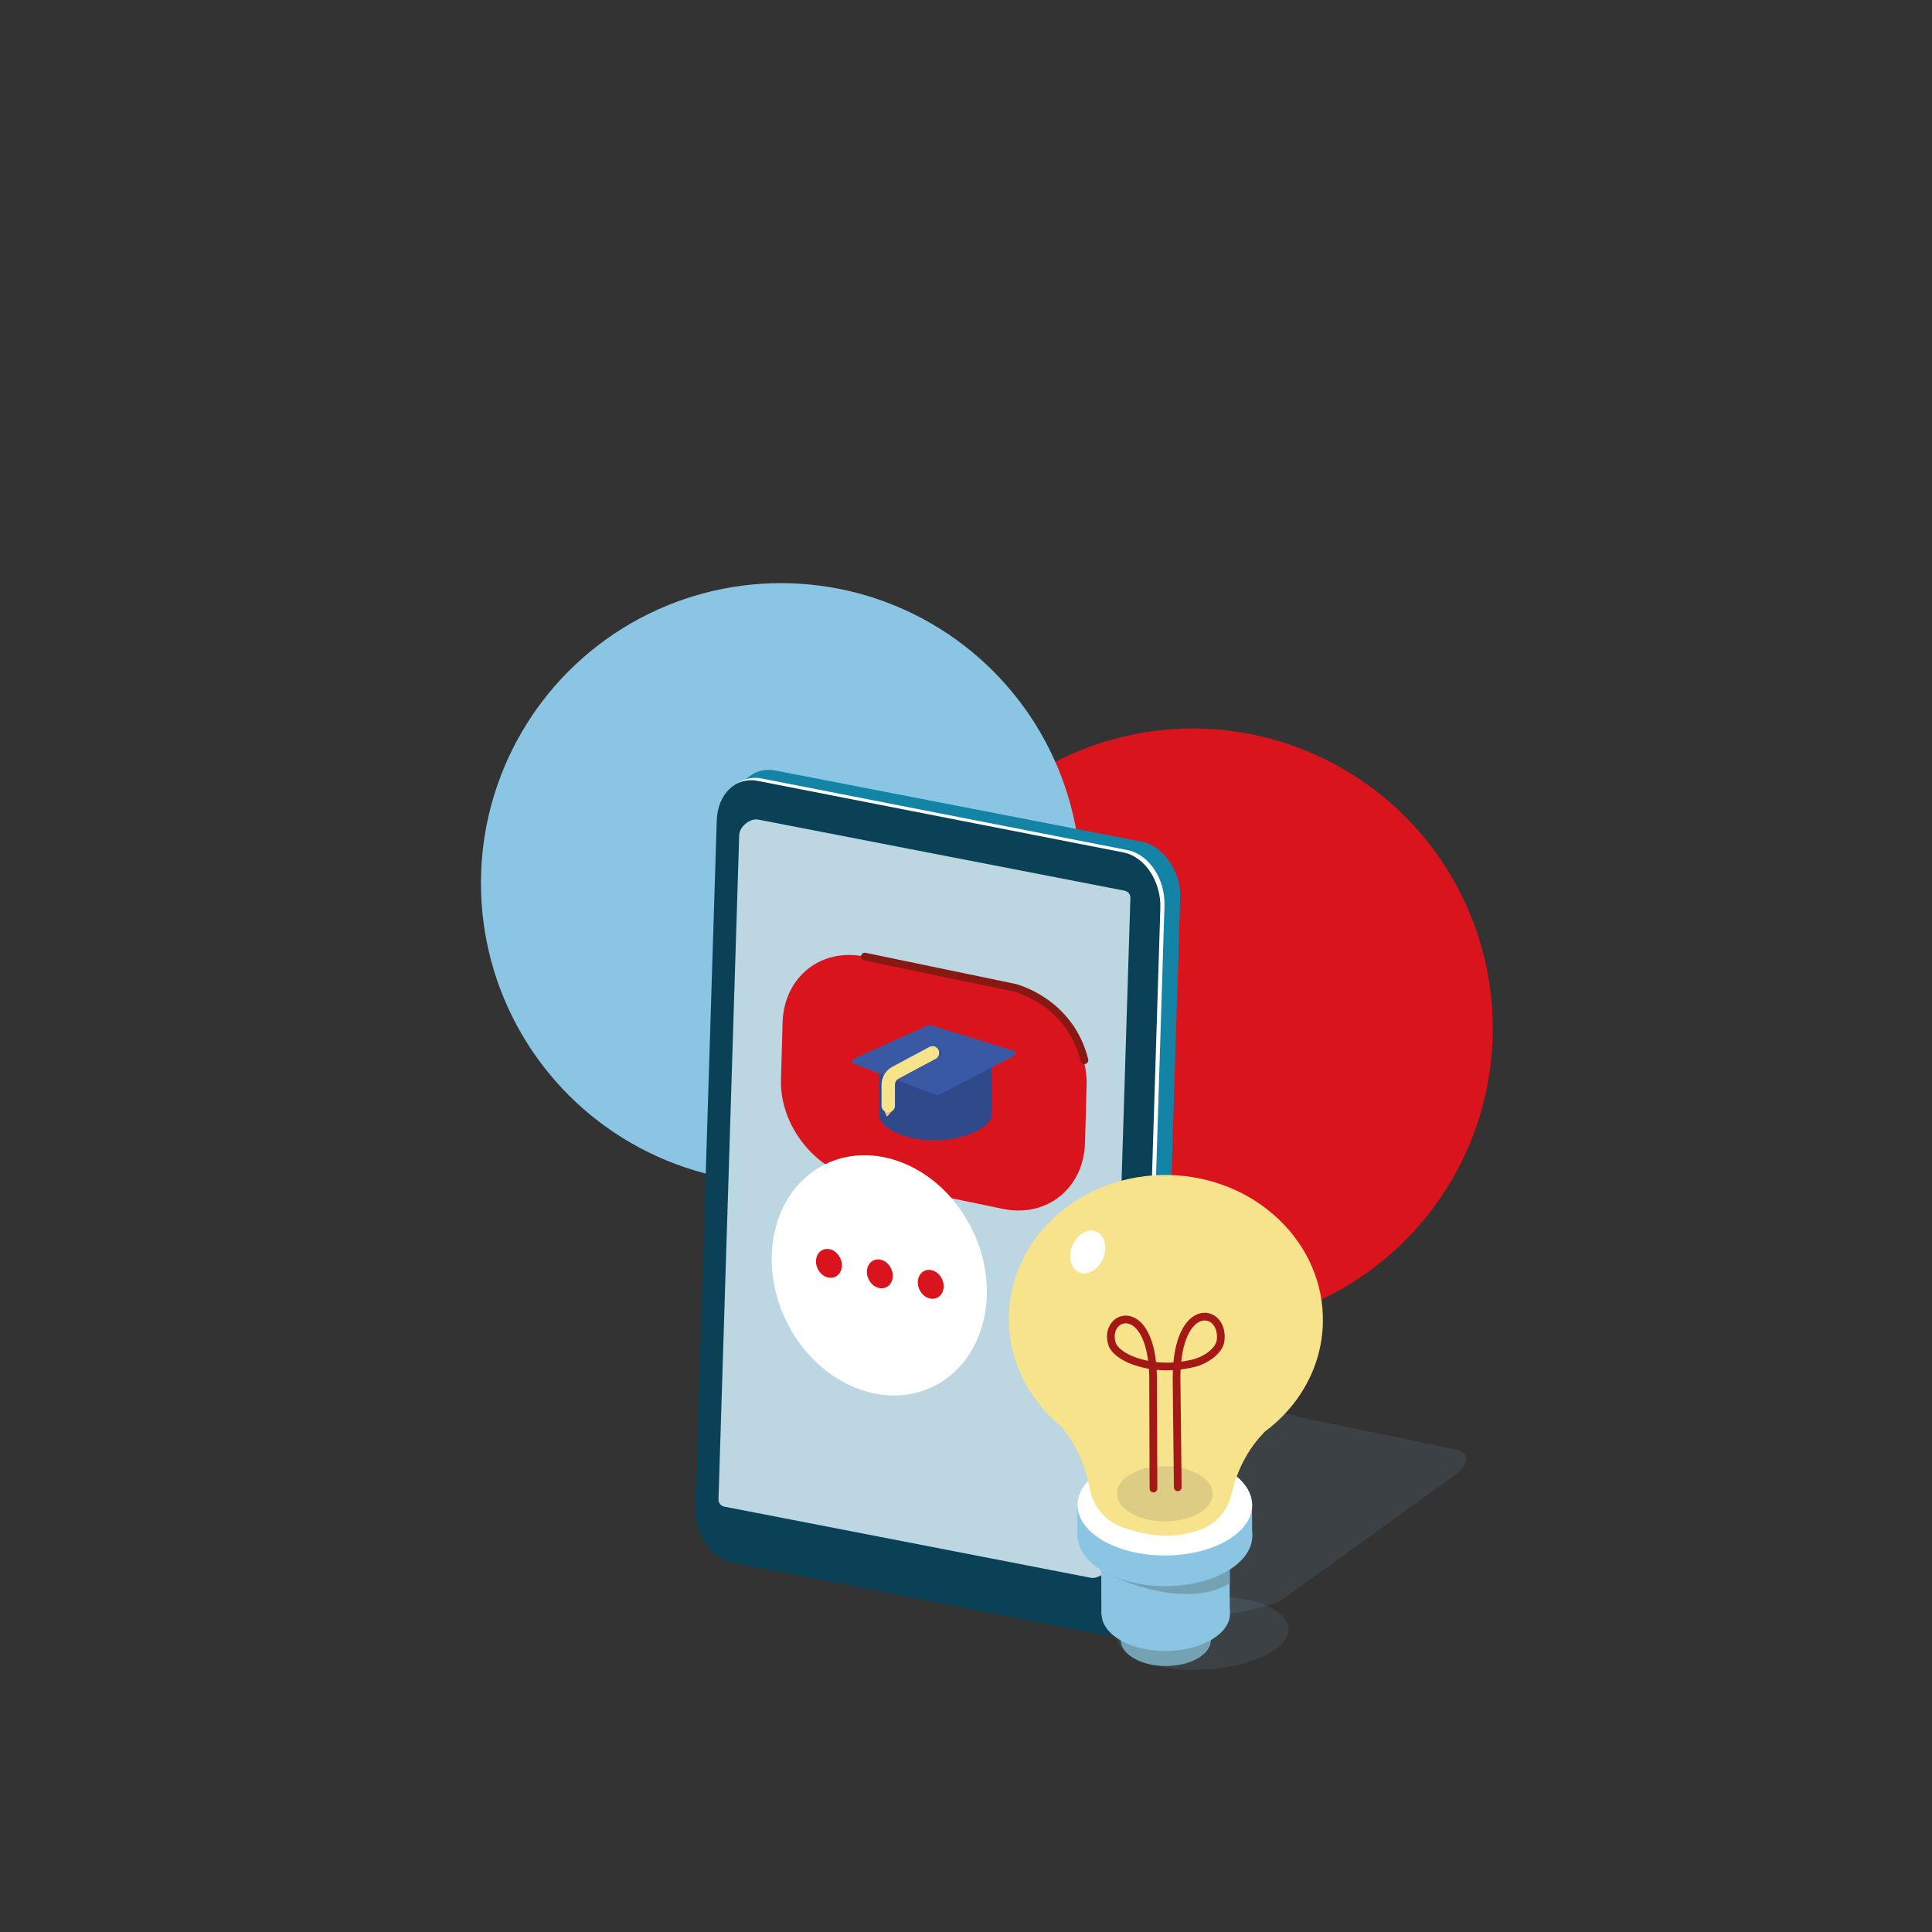 <svg xmlns="http://www.w3.org/2000/svg" xmlns:xlink="http://www.w3.org/1999/xlink" id="Ebene_1" x="0px" y="0px" viewBox="0 0 500 500" xml:space="preserve"><rect x="0" y="0" width="500" height="500" fill="#333333" stroke="none"/><circle fill="#DA141D" cx="308.692" cy="266.176" r="77.64"></circle><circle fill="#8AC5E3" cx="202.107" cy="228.555" r="77.64"></circle><path opacity="0.1" fill="#8AC5E3" d="M376.591,375.098l-40.07-8.291c-0.363-0.163-0.784-0.297-1.268-0.397l-138.462-28.65  c-3.935-0.814,62.21,29.113,62.21,29.113c0.363,0.163,32.725,54.029,32.725,54.029c3.935,0.814,35.923-3.945,39.939-6.836  l44.778-32.232C380.46,378.943,380.526,375.912,376.591,375.098z"></path><path fill="#1383A6" d="M305.44,232.267c0.11-3.528-1.037-6.948-2.961-9.577l-0.032-0.045c-1.785-2.493-4.18-4.292-6.956-4.83  l-94.917-18.423c-2.4-0.466-4.639,0.086-6.441,1.39l-5.931,4.579l-3.847,182.02c-0.004,0.117,0.01,0.194,0.037,0.238  c-0.176,6.761,4.248,13.115,9.912,14.214l97.421,19.068l2.867-2.211c3.239-2.636,5.194-5.101,5.333-9.568L305.44,232.267z"></path><path fill="#FFFFFF" d="M285.377,422.291l-94.68-18.498c-5.686-1.104-9.886-7.577-9.675-14.366l5.541-177.695  c0.212-6.789,4.87-11.359,10.556-10.256l94.626,18.515c5.686,1.104,9.833,7.594,9.621,14.383l-5.541,177.696  C295.614,418.859,291.063,423.395,285.377,422.291z"></path><path fill="#0A4156" d="M284.308,422.898l-94.68-18.498c-5.686-1.104-9.886-7.577-9.675-14.366l5.541-177.696  c0.212-6.789,4.87-11.359,10.556-10.256l94.626,18.515c5.686,1.104,9.833,7.594,9.621,14.383l-5.541,177.695  C294.545,419.465,289.993,424.002,284.308,422.898z"></path><path fill="#BCD7E1" d="M292.541,232.456c0.032-1.019-0.556-1.765-1.541-1.956l-94.762-18.393c-2.124-0.412-4.864,1.818-4.932,4.014  l-4.803,154.036c0,0,0,0,0,0l-0.555,17.81c-0.032,1.019,0.556,1.765,1.541,1.956l94.762,18.393c2.124,0.412,4.864-1.818,4.932-4.013  l4.803-154.036c0,0,0,0,0,0L292.541,232.456z"></path><path fill="#DA141D" d="M259.514,312.854l-37.317-7.752c-11.376-2.363-20.413-13.918-20.081-25.677l0.417-14.774  c0.332-11.759,9.911-19.447,21.287-17.084l37.317,7.752c11.376,2.363,20.413,13.918,20.081,25.677l-0.417,14.775  C280.47,307.53,270.89,315.218,259.514,312.854z"></path><path fill-rule="evenodd" clip-rule="evenodd" fill="none" stroke="#871812" stroke-width="2.007" stroke-linecap="round" stroke-linejoin="round" stroke-miterlimit="10" d="  M223.82,247.567l38.797,8.059c0,0,14.249,3.49,18.033,18.742"></path><g>			<ellipse transform="matrix(0.902 -0.431 0.431 0.902 -120.087 130.457)" fill="#FFFFFF" cx="227.685" cy="330.085" rx="26.819" ry="31.982"></ellipse>	<path fill="#DA141D" d="M217.874,327.651c-0.089,2.029-1.66,3.366-3.507,2.986c-1.848-0.38-3.273-2.334-3.184-4.363   s1.66-3.366,3.507-2.986C216.538,323.668,217.963,325.621,217.874,327.651z"></path>	<path fill="#DA141D" d="M231.048,330.362c-0.089,2.029-1.66,3.366-3.507,2.986c-1.848-0.38-3.273-2.334-3.184-4.363   c0.089-2.029,1.66-3.366,3.507-2.986C229.712,326.379,231.138,328.332,231.048,330.362z"></path>	<path fill="#DA141D" d="M244.223,333.073c-0.089,2.029-1.66,3.366-3.507,2.986c-1.848-0.38-3.273-2.334-3.184-4.363   c0.089-2.029,1.66-3.366,3.507-2.986C242.887,329.09,244.312,331.043,244.223,333.073z"></path></g><g>	<g>					<ellipse transform="matrix(0.999 -0.051 0.051 0.999 -21.237 16.504)" opacity="0.1" fill="#8AC5E3" cx="311.21" cy="422.391" rx="22.234" ry="9.496"></ellipse>					<ellipse transform="matrix(0.001 -1 1 0.001 -123.051 725.737)" fill="#75A2B2" cx="301.734" cy="424.46" rx="6.736" ry="11.667"></ellipse>		<polygon fill="#8AC5E3" points="318.263,417.248 285.04,417.913 284.892,382.601 318.117,382.462   "></polygon>					<ellipse transform="matrix(1 -0.007 0.007 1 -2.856 2.078)" fill="#8AC5E3" cx="301.656" cy="417.659" rx="16.617" ry="9.639"></ellipse>		<path fill="#75A2B2" d="M318.211,392.075c-0.236-0.148-0.477-0.293-0.727-0.436c-8.875-5.074-23.186-5.039-31.963,0.08    c-0.183,0.107-0.361,0.216-0.537,0.325c0,0-0.213,14.194,0.006,14.32c8.875,5.074,23.894,8.849,32.671,3.731    c0.213-0.124,0.42-0.251,0.623-0.379L318.211,392.075z"></path>					<ellipse transform="matrix(0.001 -1 1 0.001 -96.284 698.569)" fill="#8AC5E3" cx="301.524" cy="397.479" rx="13.05" ry="22.601"></ellipse>					<rect x="278.908" y="389.542" transform="matrix(1 -0.004 0.004 1 -1.644 1.265)" fill="#8AC5E3" width="45.201" height="8.332"></rect>					<ellipse transform="matrix(0.001 -1 1 0.001 -88.379 690.607)" fill="#FFFFFF" cx="301.491" cy="389.542" rx="13.05" ry="22.601"></ellipse>	</g>	<g>		<g>			<path fill="#F7E38C" d="M342.359,342.304c0.443-20.619-17.387-37.725-39.824-38.207c-22.437-0.482-40.985,15.842-41.427,36.462     c-0.243,11.29,4.994,21.527,13.465,28.558c4.604,5.285,6.621,11.71,7.506,16.345c0.857,4.49,3.992,8.176,8.282,9.754     c6.947,2.555,13.695,2.996,20.187,0.709c4.121-1.452,7.193-4.944,8.16-9.205c0.974-4.294,3.177-10.464,8.144-15.695     c0.142-0.15,0.271-0.296,0.388-0.44C336.255,363.926,342.113,353.781,342.359,342.304z"></path>		</g>	</g>			<ellipse transform="matrix(0.006 -1 1 0.006 -86.825 685.621)" fill="#DDCC83" cx="301.352" cy="386.47" rx="7.149" ry="12.382"></ellipse>			<path fill="none" stroke="#A41916" stroke-width="1.996" stroke-linecap="round" stroke-linejoin="round" stroke-miterlimit="10" d="   M298.518,385.243l-0.098-29.059c-0.47-20.252-13.159-16.054-10.594-8.265c0.448,1.362,2.544,3.199,5.715,4.308   c5.055,1.767,10.172,1.794,15.231,0.611c3.443-0.805,6.819-3.358,7.123-5.942c0.993-8.451-11.274-10.668-11.408,9.557l0.318,28.461   "></path>	<path fill="#FFFFFF" d="M285.486,325.669c-1.215,2.919-3.98,4.544-6.177,3.629c-2.197-0.914-2.992-4.022-1.777-6.94   c1.215-2.919,3.98-4.544,6.177-3.629C285.905,319.643,286.701,322.75,285.486,325.669z"></path></g><g>	<g>		<path fill="#2F498B" d="M227.593,272.641l-0.031,16.085c-0.005,3.077,6.472,6.476,14.506,6.389    c8.034-0.088,14.582-3.535,14.588-6.613l0.031-18.323L227.593,272.641z"></path>		<path fill="#3A59A5" d="M220.93,274.009l19.008-8.551c0.351-0.183,0.83-0.205,1.23-0.057l21.034,6.5    c0.761,0.281,0.868,1.005,0.2,1.352l-19.177,9.964c-0.355,0.184-0.84,0.205-1.241,0.052l-20.866-7.913    C220.368,275.072,220.268,274.354,220.93,274.009z"></path>		<path fill="#F9BD88" d="M229.531,288.974c0,0-1.371-2.188-0.603-4.306c0.768-2.118,0.949-2.66,0.949-2.66l1.166,2.995    C231.043,285.002,231.564,287.34,229.531,288.974z"></path>		<path fill="#2F498B" d="M243.692,272.641c0,0.533-1.04,0.966-2.322,0.966c-1.283,0-2.322-0.432-2.322-0.966    c0-0.533,1.04-0.966,2.322-0.966C242.653,271.675,243.692,272.108,243.692,272.641z"></path>					<path fill="none" stroke="#F7E38B" stroke-width="3.471" stroke-linecap="round" stroke-linejoin="round" stroke-miterlimit="10" d="    M241.329,272.488l-9.678,5.177c-1.096,0.625-1.773,1.79-1.773,3.052v3.946v1.486"></path>	</g></g></svg>